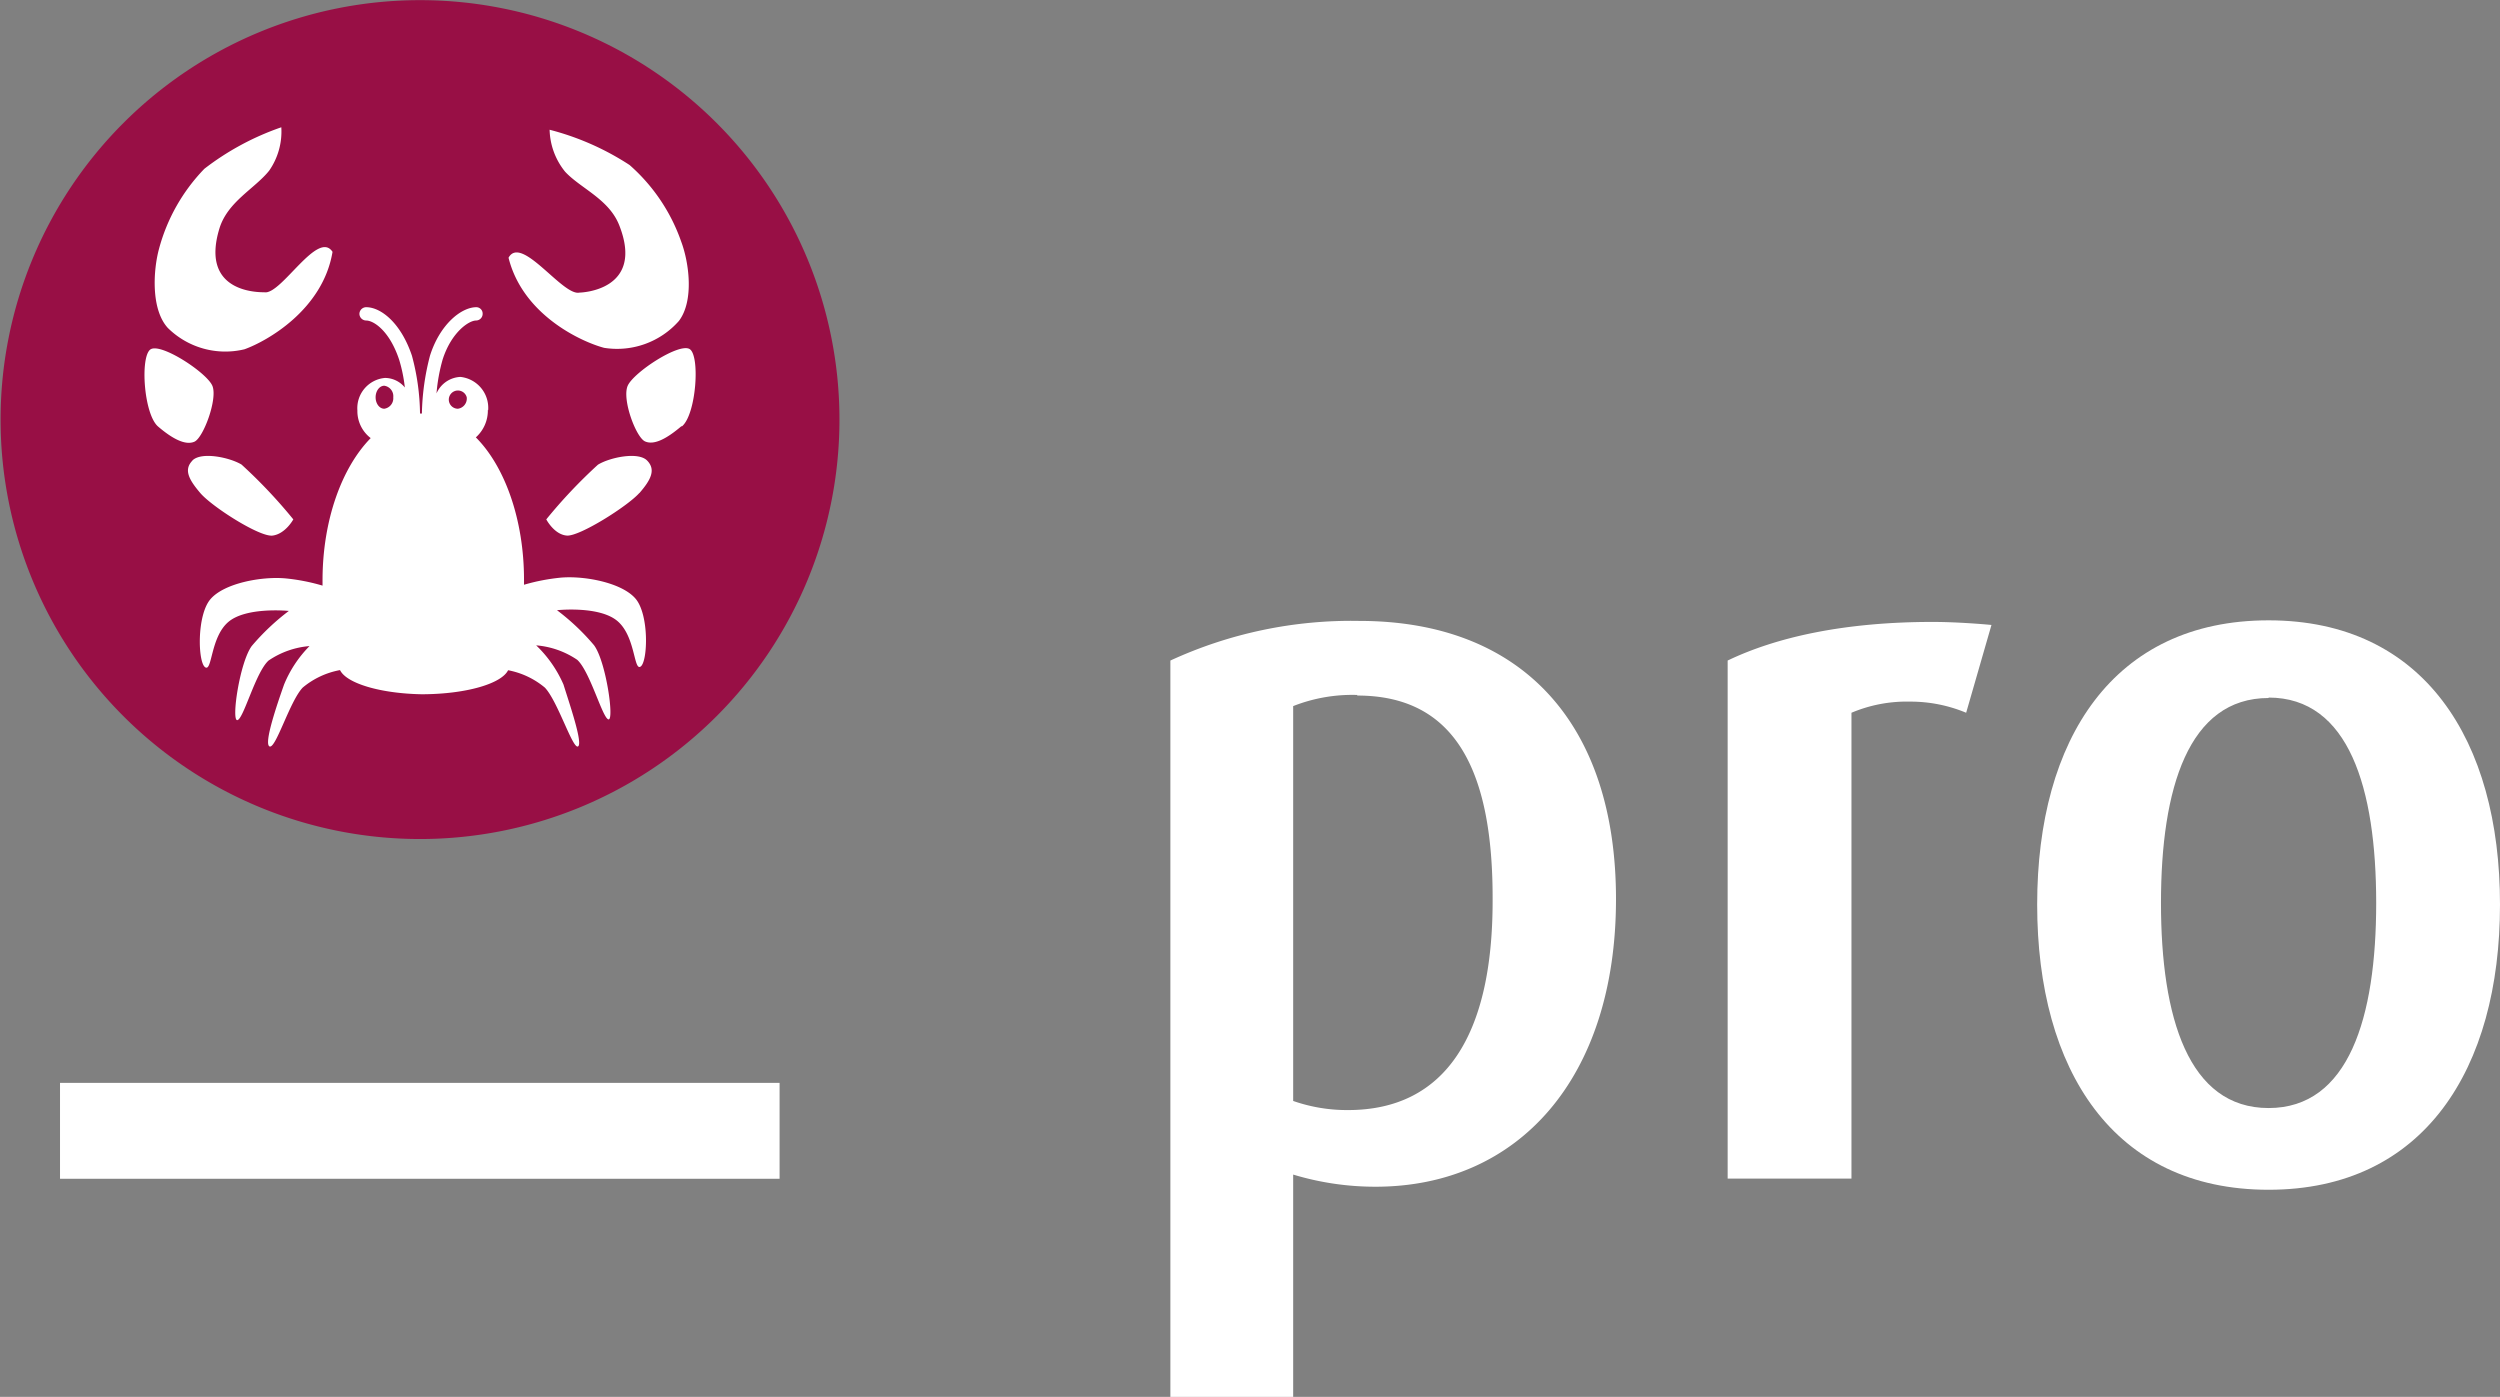 <svg xmlns="http://www.w3.org/2000/svg" id="Ebene_1" data-name="Ebene 1" viewBox="0 0 172.85 96.58"><rect x="0" y="0" width="172.85" height="96.58" fill="#808080" stroke="none"/><defs><style>.cls-1{fill:#fff;}.cls-2{fill:#980f45;}</style></defs><circle class="cls-1" cx="29.18" cy="29.3" r="27.68"></circle><rect class="cls-1" x="4.15" y="74.87" width="49.75" height="6.63"></rect><path class="cls-1" d="M141.7,175.38a19.57,19.57,0,0,1-5.69-.84v15.37h-8.49V139a29.89,29.89,0,0,1,13.06-2.74c11.3,0,17.75,7.16,17.75,19.23C158.33,167.87,151.59,175.38,141.7,175.38Zm-1.26-34a11.11,11.11,0,0,0-4.43.77v27.3a11.28,11.28,0,0,0,3.79.63c6.74,0,10-5.2,10-14.46C149.84,146.75,147.31,141.42,140.44,141.42Z" transform="translate(-46.6 -93.33)"></path><path class="cls-1" d="M182.54,142.61a10,10,0,0,0-3.86-.77,9.81,9.81,0,0,0-4.07.77v32.21h-8.56V139c3.37-1.62,8.07-2.67,14.17-2.67,1.55,0,3.37.14,4.07.21Z" transform="translate(-46.6 -93.33)"></path><path class="cls-1" d="M203.45,175.59c-10.73,0-16-8.28-16-19.72s5.27-19.65,16-19.65,16,8.28,16,19.65S214.19,175.59,203.45,175.59Zm0-34c-5.54,0-7.44,6.24-7.44,14.17s1.9,14.18,7.44,14.18,7.44-6.25,7.44-14.18S209,141.56,203.45,141.56Z" transform="translate(-46.6 -93.33)"></path><path class="cls-2" d="M73.79,120.8a.73.73,0,0,0-.62-.8c-.33,0-.6.36-.6.8s.27.79.6.79a.73.73,0,0,0,.62-.79m5.08,0a.63.63,0,1,0-.61.79.71.71,0,0,0,.61-.79m14.84,2c-1,.85-1.88,1.33-2.51,1.05S89.59,120.93,90,120s3.57-3,4.29-2.53.45,4.49-.53,5.33m-.22-7.28a5.7,5.7,0,0,1-5.17,1.86c-1.61-.43-5.63-2.29-6.61-6.23.89-1.62,3.75,2.68,4.91,2.41.12,0,4.51-.15,2.75-4.64-.71-1.83-2.68-2.56-3.75-3.72a4.79,4.79,0,0,1-1.07-2.9,18.61,18.61,0,0,1,5.53,2.44,12.54,12.54,0,0,1,3.57,5.3c.54,1.44.9,4.08-.16,5.48M90.8,127.42c-.81.91-4.12,3-5,2.94s-1.43-1.12-1.43-1.12a35.2,35.2,0,0,1,3.57-3.78c.81-.5,2.78-.92,3.4-.29s.27,1.33-.53,2.25m-10.48-5.76a2.49,2.49,0,0,1-.83,1.91c2,2,3.33,5.68,3.33,9.84,0,.12,0,.23,0,.35a13.9,13.9,0,0,1,2.52-.49c1.64-.15,4.24.34,5.19,1.45s.85,4.33.36,4.69-.35-2.07-1.61-3.14-4.18-.75-4.18-.75a15.63,15.63,0,0,1,2.56,2.42c.83,1.11,1.41,5.2,1,5.13s-1.27-3.31-2.16-4.12a5.9,5.9,0,0,0-2.84-1,8.34,8.34,0,0,1,1.89,2.71c.4,1.29,1.37,4.1,1,4.28s-1.4-3.14-2.29-4.07a5.58,5.58,0,0,0-2.54-1.2c-.46.93-2.87,1.63-5.79,1.66h-.24c-2.84-.06-5.15-.76-5.59-1.67a5.59,5.59,0,0,0-2.58,1.21c-.89.93-1.86,4.24-2.29,4.07s.55-3,1-4.28A8.21,8.21,0,0,1,68,138a5.87,5.87,0,0,0-2.83,1c-.9.81-1.73,4.05-2.16,4.12s.16-4,1-5.13a16.07,16.07,0,0,1,2.56-2.42s-2.93-.3-4.18.76-1.11,3.48-1.61,3.13-.58-3.57.36-4.69,3.55-1.6,5.2-1.45a13.68,13.68,0,0,1,2.56.5v-.36c0-4.16,1.33-7.8,3.33-9.84a2.35,2.35,0,0,1-.92-1.91,2.1,2.1,0,0,1,1.91-2.25,1.79,1.79,0,0,1,1.37.66,10.42,10.42,0,0,0-.39-1.91c-.66-2-1.76-2.72-2.29-2.72a.47.47,0,0,1-.46-.47.47.47,0,0,1,.47-.45c1,0,2.39,1.06,3.16,3.35a16,16,0,0,1,.56,4h.13a16.92,16.92,0,0,1,.56-4c.68-2.15,2.14-3.33,3.18-3.35a.44.44,0,0,1,.46.45.46.46,0,0,1-.45.47c-.51,0-1.72.82-2.32,2.71a12.11,12.11,0,0,0-.42,2.33,1.9,1.9,0,0,1,1.65-1.14,2.15,2.15,0,0,1,1.92,2.32M69.59,110.75c-.67,4-4.53,6.17-6.09,6.73A5.65,5.65,0,0,1,58.2,116c-1.18-1.3-1-4-.61-5.45A12.66,12.66,0,0,1,60.73,105a18.65,18.65,0,0,1,5.32-2.87,4.73,4.73,0,0,1-.84,3c-1,1.25-2.87,2.14-3.44,4-1.4,4.61,3,4.39,3.12,4.41,1.17.16,3.68-4.35,4.7-2.8M59.9,125.17c.63-.63,2.59-.21,3.4.28a35.33,35.33,0,0,1,3.58,3.79s-.54,1-1.43,1.12-4.2-2-5-2.94-1.16-1.62-.54-2.25M57,117.49c.71-.49,3.93,1.62,4.29,2.53s-.63,3.58-1.25,3.85-1.52-.2-2.51-1.05S56.28,118,57,117.49m47.64,4.85a29,29,0,1,0-29,29,29,29,0,0,0,29-29" transform="translate(-46.6 -93.33)"></path></svg>